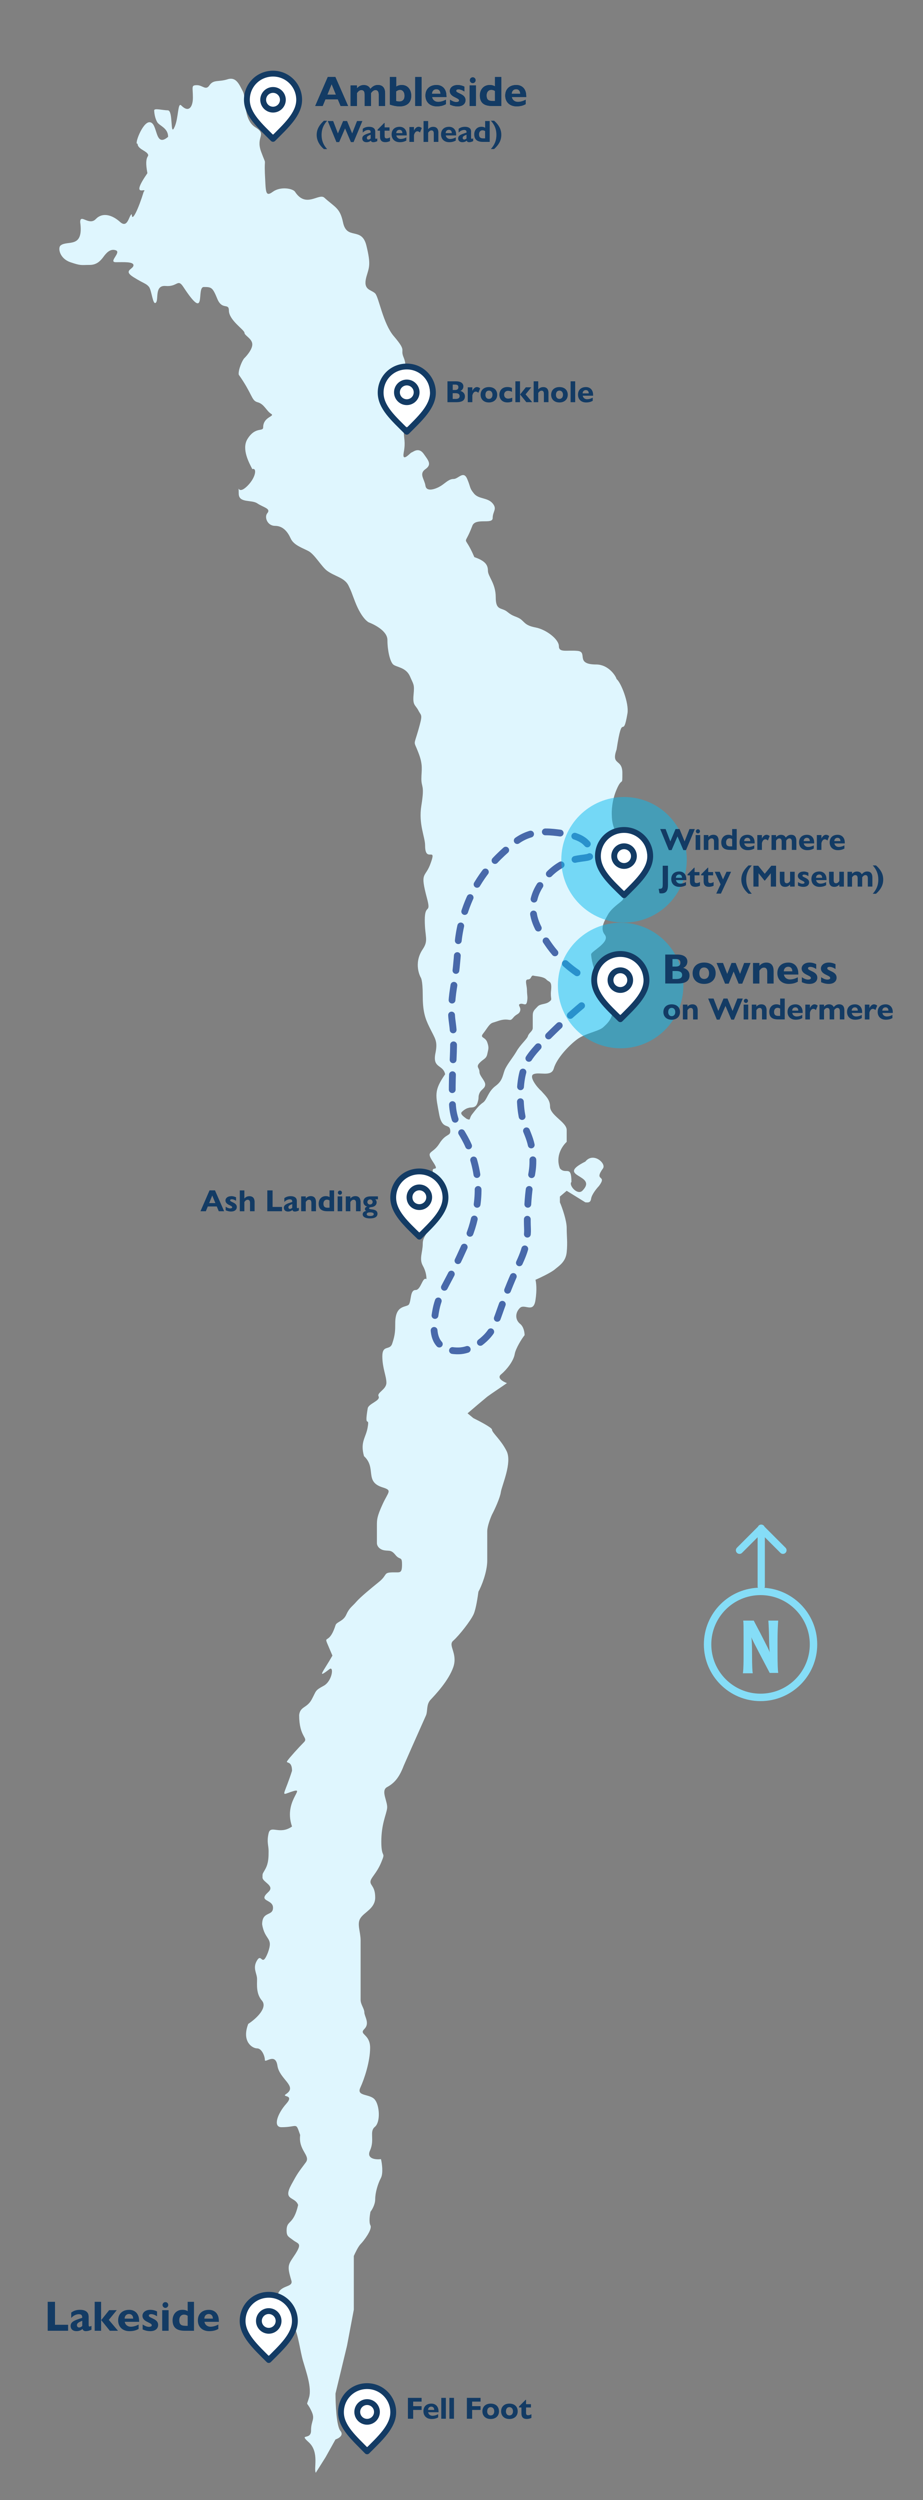 <?xml version="1.0" encoding="UTF-8"?>
<svg xmlns="http://www.w3.org/2000/svg" viewBox="0 0 271.87 735.83">
  <rect x="0" y="0" width="271.87" height="735.83" fill="#808080" stroke="none"/>
  <defs>
    <style>
      .cls-1 {
        fill: #85ddf7;
      }

      .cls-1, .cls-2, .cls-3, .cls-4, .cls-5 {
        stroke-width: 0px;
      }

      .cls-2 {
        fill: #0bbbef;
        isolation: isolate;
        opacity: .5;
      }

      .cls-6 {
        stroke: #4869aa;
        stroke-dasharray: 0 0 4.4 4.4;
        stroke-width: 2px;
      }

      .cls-6, .cls-7, .cls-8, .cls-9 {
        fill: none;
      }

      .cls-6, .cls-7, .cls-9 {
        stroke-linecap: round;
      }

      .cls-7 {
        stroke-width: 2.13px;
      }

      .cls-7, .cls-8 {
        stroke: #85ddf7;
      }

      .cls-7, .cls-9 {
        stroke-linejoin: round;
      }

      .cls-3 {
        fill: #fff;
      }

      .cls-4 {
        fill: #133b64;
      }

      .cls-8 {
        stroke-width: 2.19px;
      }

      .cls-9 {
        stroke: #133b64;
        stroke-width: 1.72px;
      }

      .cls-5 {
        fill: #dff6fe;
      }
    </style>
  </defs>
  <g id="Background_-_lake_compass_key_and_titles" data-name="Background - lake compass , key and titles">
    <g id="Compass">
      <path class="cls-7" d="m224.22,466.87v-17.1m0,.1l-6.4,6.4m6.4-6.4l6.4,6.4"></path>
      <circle class="cls-8" cx="224.02" cy="483.97" r="15.6"></circle>
      <path class="cls-1" d="m218.92,476.97h3.1c.6,1.2,1.5,2.8,2.6,5s2,3.8,2.1,4.4h0c-.1-1.1-.2-2.7-.2-4.4,0-1-.1-3.7-.2-5h2.9c-.1,1.1-.2,3.5-.2,5.7v3.4c0,4.5.1,5.4.2,6.3h-2.5l-3.1-5.9c-1.3-2.5-2.1-4-2.3-4.6h0c.1.7.2,2,.2,5.5,0,2.8.1,4.6.2,5.1h-2.9c.2-1.3.2-3.9.2-5.5v-4.5c0-3.6,0-4.8-.1-5.5Z"></path>
    </g>
    <path id="Lake" class="cls-5" d="m20.72,77.17c-3.2-1.1-3.7-4.2-2.9-4.9,2-1.7,6.9,1.1,5.8-6.9,0-2.6,2.6,1.2,4.6-.9,2-2.1,4.9-1.2,7.2.9,2.3,2,2.6-2.3,3.4-2.3,0,2.6,2-1.7,3.5-6.6,1.4-1.7-4.3,2.3,1.1-5.5-1.1-5.7.9-4.6,0-5.8-.7-.9-2.9-1.4-2.9-2.9-1.1.6,1.4-6.3,3.5-6.3,2.6,0,1.4,7.8,5.5,4.3,0-2.6-2.5-3.2-3.2-4.3-.7-1.2-.9-2.8-.9-3.5s2.6,0,4,0c1.7,0,.6,8.1,2,4.9,1.2-2.6.9-7.5,2-6.3,2.3,2.3,3.4.2,3.4-2.3,0-3.2-.6-3.7,1.2-3.7,1.7,0,2.6,1.7,3.7,0,1.2-1.7,2.6-.9,5.2-1.7,2.6-.9,3.5,1.4,4.6,3.5,1.1,2,0,8.3,3.7,10.6,3.6,2.2,0,2.6,1.7,7.2s.9,1.2,1.1,6.3c.3,5.2,0,7.2,2.3,5.5s6-1,6.6,0c3.2,4.9,7,.3,8.6,1.7,3.2,2.9,4.6,3,5.5,7.2,1.1,5.5,5.5,1.2,6.9,6.9,1.4,5.7.8,6.4,0,9.2-1.1,4,1.4,3.7,2.6,4.9,1.1,1.2,2.3,8.9,5.5,12.6,4,4.7,1.7,3.5,2.9,6.3,1.2,2.8,0,6.3,0,9.5s-2.3,3.5-2.9,6.9,2.9,2.3,2.9,4.9.6,3.4,0,6.6c-.6,3.2,2,0,2.3,0s2-1.7,3.5.3c1.4,2,2.6,3.2.6,4.6-2,1.4-.3,2.9,0,4.9s3.2.9,4.6,0c1.4-.9,2.3-2,3.7-2s2.9-2.6,4,0,.6,2.6,2,4.3,4,1.1,5.5,2.9c1.4,1.7,0,2.3,0,4.3s-5.1-.2-6,2.3c-2.6,6.9-2.6,1.7.6,9.2,3.2,1.1,4,2.3,4,4s2.3,3.7,2.3,7.8,1.7,2.9,3.4,4.3c1.7,1.4,2.3,1.2,3.7,2,1.4.9,1.4,2,4.6,2.6,3.2.6,6.9,3.5,6.9,5.5s2.3,1.1,5.5,1.4c3.2.3-.9,4,5.5,4,3.5,0,5.7,3.2,6,4.3,1.3,1,3.7,7.1,3.2,10.1-1.4,8.3-1.4-1.2-3.2,10.6-1.7,4.9,1.7,2.6,1.7,6.9s0,.9-1.7,4.9c-1.4,3.2-1.5,6.5-1.4,7.8,0,1.1.3,3.5,1.4,4.9,1.4,1.7,1.7,4.3,4,5.8,2.3,1.4,2.9,4.1,2,4.9-4.3,3.7-3.4,8.3-4.3,9.2-.9.9-3.2,2.3-4.3,4.3s-2.3,4-.9,5.8c1.8,2.2-4,4.9-4,5.8s.6,4.6,2.3,7.5,2.9,5.8,3.7,8.3c.9,2.6-1.2,4.6-2.6,5.8-1.4,1.1-5.2,1.7-7.5,3.4-2.3,1.7-6,5.5-6.9,8.6-.7,2.6-4.3.9-6,1.7-1.4.7,1.1,3.9,2.3,4.9,1.2,1.4,2.6,2.5,2.6,4.6,0,2.6,4.9,4.6,4.9,6.9v3.5c-1.2,1.1-3.4,4.1-2,7.8,1.7,2,3.4-1.2,3.4,4-.9.9,1.7,4,3.2,2.6,4.9-4.9-8.3-4,.9-8.6,2.3-2.9,6.2.5,5.2,2-2.9,4,1.4,1.7-1.2,5.2-.5.5-2.1,2.4-2.3,3.7-.2,1.4-1.1,1.1-1.7,1.1l-5.5-3.4-2,1.7v1.7c.7,1.6,2,5.4,2,7.5,0,2.6.3,4.3,0,7.2-.3,2.9-2.3,4-3.7,5.2-1.2.9-4.1,2.3-5.5,2.9.2.7.5,2.8,0,6-.6,4-3.2.9-4.6,2.3-1.4,1.4-1.4,3.4,0,4.6,1.2.9,1.4,2.7,1.4,3.4-.9,1.1-2.6,3.9-2.9,5.5-.3,2-2.3,4.6-4,6-1.4,1.1.6,2.2,1.7,2.6-1.4,1-4.6,3.1-5.8,4-1.1.9-4.3,3.6-5.8,4.9l1.7,1.4c1.8.9,5.5,2.8,5.5,3.4,0,.9,2.6,2.9,4.3,6.3s-1.4,10.1-1.7,12.1c-.2,1.6-1.8,5.1-2.6,6.6-.5,1.1-1.4,3.5-1.4,4.9v8.6c0,3.4-1.7,7.6-2.6,9.2-.2,1.5-.7,5-1.4,6.6-.9,2-4.3,6.3-6,7.8-1.7,1.4,1.4,3.7,0,7.8-1.4,4-5.2,8-6.6,9.5-1.4,1.4-.9,3.2-1.4,4.6-.6,1.4-3.5,7.8-6.6,14.9-1.4,3.7-2.9,5.2-4.9,6.3s.3,4.3,0,6.3-1.7,4.6-1.7,9.8,1.4,2.6,0,6-3.2,4.6-3.2,5.8c0,1.1,1.4,1.4,1.4,4.6s-3.2,4.3-4.3,6c-1.2,1.7,0,4,0,6.6v17.5c0,1.4,1.1,2.6,1.1,3.7,0,1.2,1.7,3.2,0,4.9s1.7,1.4,1.7,5.5-1.7,9.2-2.9,11.8c-1.2,2.6,2.9,1.7,4.3,3.5,1.4,1.7,1.7,6.6,0,8s0,3.7-1.4,6.9c-1.2,2.5,1.6,2.8,3.2,2.6.3,1.2.7,4.1,0,5.5-.9,1.7-1.7,4.3-1.7,6.3,0,1.6-1,3.2-1.4,3.7-.2,1-.5,3.1,0,4,.6,1.2-2,4.6-2.9,5.5-.7.7-1.6,2.6-2,3.5v15.8l-2,10.6-3.4,14.1c0,3.1.3,9.5,1.4,10.9,1.2,1.4-.5,2.3-1.4,2.6l-2.9,5.2-2.9,4.6c-.7-1.1,1.1-6-2-8.9-3.2-2.9.6-.5.6-3.5,0-3.2,1.4-3.2,0-6-1.4-2.9-1.4-.9-.6-3.7.9-2.9-.9-7.8-1.7-10.6-.9-2.9-1.4-8-2.9-10.9-1.4-2.9.9-3.7-.6-5.8-1.4-2-4.9,1.4-4-2.9.6-3.1,4.7-2.1,4-4.3-1.4-4.6-.9-4.6,1.2-7.8,2-3.2.9-2.9-.6-4-1.4-1.1-2-1.1-2-2.9,0-3.2,2-1.4,3.4-7.5-.9-2.6-4.6-1.2-2-6,1.9-3.5,2-3.5,4.3-6.6,1.4-2-2.3-3.5-1.7-8-1.4-4-.6-2.3-5.5-2.3-2.6,0-1.2-4,1.4-6.9s-1.7-1.8,0-2.9c3.4-2.3-2-4.3-2.6-8.3s-3.7-.6-3.7-1.7-.9-3.4-2.3-3.4-4.6-2-2.6-7.2c2.6-1.7,5.8-4.9,4-6.9-1.7-2-1.4-4.6-1.4-6.3s-1.4-3.2,0-5.5,1.4,2.3,3.2-2.3c1.7-4.6-.9-3.4-1.7-8.3,0-4,3.2-2.3,3.2-4.9s-4.6-1.7-1.4-4.6c2.1-1.9-1.7-2.9-1.7-4.3s0-.9.9-2.6c.9-1.7.9-3.5.9-5.2s-.6-2.6,0-5.2c.6-2.6,3.2.6,6.9-2-2.9-8.3,5.7-12.4-1.4-9.8-1.8.7-.6-.3,1.4-6.6,0-3.2-2-2-1.4-2.9s3.4-4,4.9-5.5c1.4-1.4-1.4-1.4-1.4-8,.3-2.6,2.3-2,3.7-4.6,1.4-2.6.9-2.6,3.5-4s3.1-6,1.7-4.9c-4,3.1-1.7.6.9-4-3.4-8.1-1.4-1.7.9-8.9.3-1.1,2.3-1.1,3.2-3.2.9-2,1.7-2.3,2.9-3.7,1.2-1.4,4.5-4.1,6.6-5.8,2.9-2.3,1.1-2.9,4.6-2.9,1.7,0,2.3.3,2.3-2.3s-.6-1.1-2-2.9c-1.4-1.7-2-.9-3.7-1.4-1.4-.5-1.7-1.5-1.7-2v-5.2c0-1.7,0-2.6,1.7-6.3s2.9-4,0-4.9c-5.5-1.7-1.7-5.7-5.5-9.2-1.2-4.3.6-5.4,1.1-8.6.6-3.4-1.1.9,0-5.5.3-1.4,3.8-2.2,3.2-3.5-.6-1.1,2.3-2,2.3-4s-1.2-4.3-1.2-7.8,2.2-1.6,2.9-3.7c.9-2.6.9-4,.9-6,0-5.5,3.1-4.6,4-5.5.8-1.2.3-4.3,2-4.3,1.6,0,2-4,3.2-3.2,0-1-.2-2.4-1.1-4-1.1-2,0-4,0-6.3s1.2-2.6,2.9-6.6,3.7-6.9.9-12.6c-2.7-5.4,2-.9-.9-5.2-2.1-3.2,0-2,2-5.2s3.4-2,3.2-4c-.3-2-2.3,0-3.2-4.3-1.1-6-1.7-7.2,1.7-12.1-.6-2.9-3.7-1.7-2.9-6,.8-3.8,0-4.3-1.7-7.8-1.4-2.8-2-4.9-2-9.5s-.6-5.2-.6-5.2c0,0-2.3-4,.6-8.3,1.8-2.7.6-3.5.6-8.6s2-1.4.6-6.6c-2-7.5-.6-5.8.9-9.5,2.4-6.2-1.4-.3-1.4-5.8,0-2.6-2-6.3-1.1-11.8,1-6.2,0-5.2,0-7.8s.6-4-.9-7.8c-1.4-3.7-1.4-1.7,0-6.6,1.4-4.9.9-4,0-5.8-.9-1.7-1.7-1.4-1.4-4.6.3-3.2,0-2.9-1.1-5.5-1.2-2.6-4-2.6-4.9-3.4s-1.7-4-1.7-7.2-5.5-5.2-5.5-5.2c0,0-2-.9-4-6-1.4-3.6-.9-2.6-2-4.9-1.2-2.3-4-2.6-6.3-4.3-1.6-1.2-3.7-4.9-5.5-5.8-1.7-.9-4.3-1.7-5.2-3.7-.9-2-2.3-3.7-4.6-3.7s-3.2-2.6-2.3-3.7c1.2-1.4-1.1-1.7-2.9-2.9-1.7-1.2-5.5,0-5.5-2.9,0-3.5-.6.9,2.6-2.3,2.5-2.5,2.8-5.4,1.4-4.9-.8-1.6-3.3-5.9-1.4-8.9,2.3-3.7,4.6-2,4.6-3.4,0-3.2,3.7-3.2,2.3-4-1.4-.9-2-2.9-4-3.4-1.8-.5-1.4-2.3-5.5-8.1-.2-1.4,1.1-4.4,1.7-4.9.8-.8,2.3-2.6,2.3-4,0-1.7-2.3-2.6-2.3-3.4,0-.9-4.6-3.7-4.6-6.6,0-2.3-2,0-3.4-3.4s-1.7-3.5-4-3.5,1.1,10.8-6,0c-1.7-2.6-1.7,0-5.2-.3-3.4-.3-2,4-2.9,4.9s-1.2-3.4-2-4.6c-.9-1.1-1.4-.9-4.6-2.9-3.2-2,0-2.3,0-3.5,0-1.1-2.9-.9-5.2-.9s1.7-2.9,0-3.5-2.9.9-3.7,2c-.9,1.2-2,2.3-4,2.3-2.5,0-2.5.3-5.7-.8Zm115.3,250.1c-.6.6.6,1.4,1.4,2,1.4.6.6,0,1.7-1.4,1.1-1.4,2-2.6,3.2-3.4,1.2-.9,1.4-3.2,3.7-4.9,2.3-1.7,2-3.5,2.9-5.2s2-2.9,3.2-4.9c1.1-2,3.2-3.7,3.4-4.6.3-.9,1.4-1.4,1.4-2.3v-3.7c0-1.4.6-1.7,1.4-2.6s2.3-.6,3.4-1.4c1.2-.9.3-.6.6-3.4.3-2.9-.6-2.3-1.4-3.2-.9-.9-2.9-.9-3.7-1.1-.9-.3-.6,1.1-1.7,1.1s-.3,1.7-.3,3.2c0,1.4.3,2,0,3.4s-1.1.3-2,.6c-.9.3.3.9,0,2s-1.1.9-2,2-.9.6-2.3.6-2.6.6-3.7.9c-1.1.3-1.7,1.7-2.9,3.2-1.1,1.4.6.9,1.2,2.6.6,1.7.3,2,0,3.5-.3,1.4-1.2,1.4-2.3,2.6s0,1.4,0,2.6,1.7,2.6,1.7,3.7c0,1.2-1.2,1.4-1.7,2.6s0,1.1-.6,2.9c-.6,1.7-2,1.1-2.6,1.4-.6.1-1.4.6-2,1.2Z"></path>
  </g>
  <g id="R_O_U_T_E_S" data-name="R O U T E S">
    <g id="Islands_Cruise_Winter_" data-name="Islands Cruise Winter#">
      <path class="cls-6" d="m169.98,286.31c-4.42-3.04-7.1-6.39-8.61-8.61-2.4-3.53-4.82-7.1-4.3-11.74.41-3.69,2.56-6.27,3.52-7.43.75-.91,3.1-3.67,7.04-5.09,3.61-1.29,6.11-.58,6.65-1.96.54-1.38-1.48-3.32-1.83-3.65-.43-.41-2.14-1.96-7.17-2.61-3-.39-5.95-.76-9.39.39-2.87.96-4.59,2.49-7.04,4.7-2.16,1.95-6.89,6.3-10.3,13.7-.65,1.42-2.53,5.7-3.39,11.48-.33,2.24-.16,2.32-.52,6.65-.63,7.51-1.27,8.58-1.57,13.17-.38,6,.66,4.87.52,12.78-.07,4.22-.41,7.13-.39,13.96,0,2.9.08,4.56.65,6.65.89,3.24,2.08,4.26,3.65,7.43.36.72,2.48,5.09,3.13,10.7.6,5.18-.3,9.23-.91,11.87-.88,3.79-2.03,6.32-4.3,11.22-4.28,9.23-6.27,10.84-7.17,16.43-.47,2.91-1.09,7.13,1.43,9.52,1.98,1.88,4.95,1.73,5.74,1.7.71-.04,3.81-.27,7.3-3.52,3.42-3.18,3.36-5.67,6.91-14.61,3.45-8.68,4.96-9.98,5.61-15.26.34-2.75-.06-2.45.13-7.7.37-9.98,1.8-10.43,1.57-15.78-.33-7.51-3.18-7.43-3.65-16.3-.36-6.76,1.11-10.22,1.57-11.22.86-1.89,1.98-3.48,5.87-7.43,2.68-2.73,6.42-6.32,11.22-10.3"></path>
    </g>
  </g>
  <g id="P_I_E_R_S" data-name="P I E R S">
    <g id="WMere_Jetty_Museum" data-name="WMere Jetty Museum">
      <circle id="ON_-Highlight_Wmere_Jetty" data-name="ON -Highlight Wmere Jetty" class="cls-2" cx="183.81" cy="253.05" r="18.48"></circle>
      <ellipse class="cls-3" cx="183.72" cy="252.97" rx="7" ry="9.2"></ellipse>
      <path class="cls-9" d="m183.82,254.87c1.6,0,2.9-1.3,2.9-2.9s-1.3-2.9-2.9-2.9-2.9,1.3-2.9,2.9,1.3,2.9,2.9,2.9Z"></path>
      <path class="cls-9" d="m183.82,263.47c3.8-3.8,7.7-7.3,7.7-11.5s-3.4-7.7-7.7-7.7-7.7,3.4-7.7,7.7,3.8,7.7,7.7,11.5Z"></path>
      <g>
        <path class="cls-4" d="m196.05,244l1.4,3.65,1.53-3.65h1.17l1.5,3.65,1.43-3.65h1.58l-2.59,6.2h-.79l-1.72-4.03-1.74,4.03h-.81l-2.55-6.2h1.59Z"></path>
        <path class="cls-4" d="m206.25,245.77v4.37h-1.35v-4.37h1.35Zm-.07-1.1c0,.33-.27.61-.6.61s-.61-.28-.61-.61.26-.61.61-.61.6.28.6.61Z"></path>
        <path class="cls-4" d="m211.66,247.47v2.67h-1.35v-2.47c0-.66-.27-.92-.7-.92-.35,0-.66.2-.96.67v2.72h-1.35v-4.37h1.35v.6c.43-.49.92-.68,1.48-.68,1.1,0,1.54.74,1.54,1.78Z"></path>
        <path class="cls-4" d="m217,244v6.14h-1.98c-1.94,0-2.57-.9-2.57-2.24,0-1.18.76-2.21,2.1-2.21.44,0,.78.09,1.11.29v-1.98h1.34Zm-1.84,5.1h.5v-2.13c-.26-.18-.51-.24-.8-.24-.58,0-.99.46-.99,1.17,0,.85.34,1.21,1.29,1.21Z"></path>
        <path class="cls-4" d="m222.28,247.98v.25h-3.06c.1.62.62,1.04,1.28,1.04.57,0,1.13-.17,1.67-.46v.93c-.54.31-1.17.48-1.94.48-1.46,0-2.4-.91-2.4-2.29s.89-2.24,2.36-2.24c1.14,0,2.09.77,2.09,2.3Zm-1.28-.43c0-.6-.33-.97-.87-.97s-.93.39-.94.97h1.81Z"></path>
        <path class="cls-4" d="m226.72,246.06l-.54,1.32c-.24-.23-.49-.36-.74-.36-.47,0-.82.36-1.02,1.11v2.01h-1.35v-4.37h1.35v1.04c.32-.68.81-1.12,1.35-1.12.32,0,.58.11.95.37Z"></path>
        <path class="cls-4" d="m231.43,246.53c.53-.6,1.01-.84,1.61-.84,1.02,0,1.53.64,1.53,1.76v2.69h-1.34v-2.45c0-.59-.23-.94-.7-.94-.33,0-.67.22-.95.65v2.74h-1.34v-2.43c0-.65-.22-.95-.7-.95-.3,0-.58.13-.95.65v2.74h-1.34v-4.37h1.34v.61c.45-.47.86-.69,1.47-.69.66,0,1.16.3,1.39.84Z"></path>
        <path class="cls-4" d="m239.81,247.98v.25h-3.06c.1.62.62,1.04,1.28,1.04.57,0,1.13-.17,1.67-.46v.93c-.54.31-1.17.48-1.94.48-1.46,0-2.4-.91-2.4-2.29s.89-2.24,2.36-2.24c1.14,0,2.09.77,2.09,2.3Zm-1.28-.43c0-.6-.33-.97-.87-.97s-.93.39-.94.97h1.81Z"></path>
        <path class="cls-4" d="m244.25,246.06l-.54,1.32c-.24-.23-.49-.36-.74-.36-.47,0-.82.36-1.02,1.11v2.01h-1.35v-4.37h1.35v1.04c.32-.68.81-1.12,1.35-1.12.31,0,.58.11.95.37Z"></path>
        <path class="cls-4" d="m248.83,247.98v.25h-3.06c.1.62.62,1.04,1.28,1.04.57,0,1.13-.17,1.67-.46v.93c-.54.31-1.17.48-1.94.48-1.46,0-2.4-.91-2.4-2.29s.89-2.24,2.36-2.24c1.14,0,2.09.77,2.09,2.3Zm-1.28-.43c0-.6-.33-.97-.87-.97s-.93.39-.94.97h1.81Z"></path>
        <path class="cls-4" d="m196.75,254.8v5.64c0,1.42-.31,2.5-1.95,2.5-.22,0-.34-.02-.55-.05l-.24-1.29c1.06,0,1.19-.17,1.19-1.31v-5.49h1.55Z"></path>
        <path class="cls-4" d="m202.17,258.78v.25h-3.06c.1.62.62,1.04,1.28,1.04.57,0,1.13-.17,1.67-.46v.93c-.54.31-1.17.48-1.94.48-1.46,0-2.4-.91-2.4-2.29s.89-2.24,2.36-2.24c1.14,0,2.09.77,2.09,2.3Zm-1.28-.43c0-.6-.33-.97-.87-.97s-.93.39-.94.97h1.81Z"></path>
        <path class="cls-4" d="m204.45,255.37h.14v1.29h1.44v.97h-1.44v1.55c0,.45.11.73.61.73.35,0,.67-.13.97-.31v1.09c-.38.2-.95.32-1.37.32-1.1,0-1.57-.58-1.57-1.62v-1.76h-.71v-.31l1.93-1.94Z"></path>
        <path class="cls-4" d="m208.48,255.37h.13v1.29h1.44v.97h-1.44v1.55c0,.45.11.73.61.73.35,0,.67-.13.97-.31v1.09c-.38.2-.95.32-1.37.32-1.1,0-1.57-.58-1.57-1.62v-1.76h-.71v-.31l1.93-1.94Z"></path>
        <path class="cls-4" d="m211.99,256.57l.97,2.25,1.04-2.25h1.34l-2.99,6.43h-1.38l1.28-2.73-1.73-3.7h1.47Z"></path>
        <path class="cls-4" d="m221.44,254.71c-1.14,1.28-1.64,2.56-1.64,4.18s.53,2.96,1.64,4.16h-.96c-1.26-1.07-2.12-2.51-2.12-4.16s.75-2.93,2.12-4.18h.96Z"></path>
        <path class="cls-4" d="m223.33,254.8l1.93,2.37,1.93-2.37h1.4v6.14h-1.55v-3.93l-1.73,2.15h-.14l-1.74-2.15v3.93h-1.51v-6.14h1.41Z"></path>
        <path class="cls-4" d="m231.06,256.57v2.46c0,.63.23.93.7.93.36,0,.68-.23.96-.67v-2.72h1.35v4.37h-1.35v-.6c-.43.48-.91.68-1.48.68-.93,0-1.54-.5-1.54-1.84v-2.61h1.35Z"></path>
        <path class="cls-4" d="m236.66,256.49c.5,0,1.03.13,1.45.35v1.02c-.53-.33-.9-.45-1.26-.45-.34,0-.49.14-.49.3,0,.18.06.28.79.61.77.34,1.18.74,1.18,1.38,0,.74-.56,1.32-1.67,1.32-.48,0-.93-.07-1.61-.36v-1.05c.5.32.94.5,1.32.5s.6-.14.6-.31c0-.23-.14-.35-.85-.69-.81-.38-1.12-.8-1.12-1.34,0-.67.61-1.26,1.66-1.26Z"></path>
        <path class="cls-4" d="m243.45,258.78v.25h-3.06c.1.62.62,1.04,1.28,1.04.57,0,1.13-.17,1.67-.46v.93c-.54.31-1.17.48-1.94.48-1.46,0-2.4-.91-2.4-2.29s.89-2.24,2.36-2.24c1.14,0,2.09.77,2.09,2.3Zm-1.28-.43c0-.6-.33-.97-.87-.97s-.93.39-.94.97h1.81Z"></path>
        <path class="cls-4" d="m245.56,256.57v2.46c0,.63.23.93.7.93.36,0,.68-.23.96-.67v-2.72h1.35v4.37h-1.35v-.6c-.43.48-.91.68-1.48.68-.93,0-1.54-.5-1.54-1.84v-2.61h1.35Z"></path>
        <path class="cls-4" d="m253.82,257.33c.53-.6,1.01-.84,1.61-.84,1.02,0,1.53.64,1.53,1.76v2.69h-1.34v-2.45c0-.59-.23-.94-.7-.94-.33,0-.67.22-.96.65v2.74h-1.34v-2.43c0-.65-.22-.95-.7-.95-.3,0-.59.13-.95.65v2.74h-1.34v-4.37h1.34v.61c.45-.47.86-.69,1.47-.69.66,0,1.16.3,1.39.84Z"></path>
        <path class="cls-4" d="m257.07,263.05c1.15-1.3,1.64-2.57,1.64-4.18s-.52-2.94-1.64-4.16h.96c1.36,1.21,2.12,2.48,2.12,4.15s-.74,2.94-2.12,4.19h-.96Z"></path>
      </g>
    </g>
    <g id="Lakeside_PIer" data-name="Lakeside PIer">
      <ellipse class="cls-3" cx="79.16" cy="684.09" rx="7" ry="9.2"></ellipse>
      <path class="cls-9" d="m79.16,685.99c1.6,0,2.9-1.3,2.9-2.9s-1.3-2.9-2.9-2.9-2.9,1.3-2.9,2.9,1.3,2.9,2.9,2.9Z"></path>
      <path class="cls-9" d="m79.16,694.59c3.8-3.8,7.7-7.3,7.7-11.5s-3.4-7.7-7.7-7.7-7.7,3.4-7.7,7.7c0,4.2,3.9,7.7,7.7,11.5Z"></path>
      <g id="Lakeside">
        <path class="cls-4" d="m16.2,677.46v6.76h3.86v1.76h-6.01v-8.52h2.15Z"></path>
        <path class="cls-4" d="m26.11,681.72v2.5c0,.29.05.51.27.51.15,0,.31-.06.56-.21v1.15c-.65.3-1.12.42-1.65.42s-.85-.2-.98-.64c-.54.46-1.12.64-1.79.64-1.1,0-1.72-.62-1.72-1.52,0-1.25,1.11-1.65,3.42-2.4v-.14c0-.71-.38-.92-.99-.92-.8,0-1.6.39-2.25,1.09v-1.56c.73-.58,1.62-.83,2.6-.83,1.64,0,2.51.74,2.51,1.91Zm-2.79,3.3c.27,0,.59-.16.91-.44v-1.54c-.96.4-1.57.66-1.57,1.29,0,.41.28.69.66.69Z"></path>
        <path class="cls-4" d="m29.78,677.46v8.52h-1.89v-8.52h1.89Zm4.61,2.46l-2.34,2.86,2.7,3.2h-2.4l-2.54-3.14,2.34-2.92h2.24Z"></path>
        <path class="cls-4" d="m40.99,683v.35h-4.25c.14.86.86,1.44,1.77,1.44.79,0,1.57-.24,2.32-.64v1.29c-.75.44-1.62.66-2.69.66-2.02,0-3.34-1.26-3.34-3.17s1.24-3.11,3.27-3.11c1.59,0,2.9,1.06,2.9,3.19Zm-1.77-.6c-.01-.84-.46-1.35-1.21-1.35s-1.29.54-1.3,1.35h2.51Z"></path>
        <path class="cls-4" d="m44.25,679.81c.7,0,1.42.17,2.01.49v1.41c-.74-.46-1.25-.62-1.75-.62s-.67.2-.67.41c0,.25.09.39,1.1.85,1.07.47,1.64,1.02,1.64,1.91,0,1.02-.77,1.84-2.32,1.84-.66,0-1.29-.1-2.24-.5v-1.46c.69.45,1.3.69,1.84.69s.84-.2.84-.44c0-.33-.2-.49-1.19-.96-1.12-.52-1.55-1.11-1.55-1.86,0-.92.85-1.75,2.3-1.75Z"></path>
        <path class="cls-4" d="m49.66,679.92v6.06h-1.88v-6.06h1.88Zm-.1-1.52c0,.46-.38.85-.84.85s-.85-.39-.85-.85.36-.85.85-.85.84.39.84.85Z"></path>
        <path class="cls-4" d="m57.14,677.46v8.52h-2.75c-2.69,0-3.56-1.25-3.56-3.11,0-1.64,1.05-3.06,2.91-3.06.61,0,1.09.12,1.54.4v-2.75h1.86Zm-2.56,7.07h.7v-2.96c-.36-.25-.71-.34-1.11-.34-.8,0-1.37.64-1.37,1.62,0,1.19.48,1.67,1.79,1.67Z"></path>
        <path class="cls-4" d="m64.47,683v.35h-4.25c.14.86.86,1.44,1.77,1.44.79,0,1.57-.24,2.32-.64v1.29c-.75.44-1.62.66-2.69.66-2.02,0-3.34-1.26-3.34-3.17s1.24-3.11,3.27-3.11c1.59,0,2.9,1.06,2.9,3.19Zm-1.77-.6c-.01-.84-.46-1.35-1.21-1.35s-1.29.54-1.3,1.35h2.51Z"></path>
      </g>
    </g>
    <g id="Fell_Foot_Pier" data-name="Fell Foot Pier">
      <ellipse class="cls-3" cx="108.13" cy="710.97" rx="7" ry="9.2"></ellipse>
      <path class="cls-9" d="m108.13,712.77c1.6,0,2.9-1.3,2.9-2.9s-1.3-2.9-2.9-2.9-2.9,1.3-2.9,2.9,1.3,2.9,2.9,2.9Z"></path>
      <path class="cls-9" d="m108.13,721.47c3.8-3.8,7.7-7.3,7.7-11.5s-3.4-7.7-7.7-7.7-7.7,3.4-7.7,7.7,3.9,7.6,7.7,11.5Z"></path>
      <g>
        <path class="cls-4" d="m124.18,705.73v1.1h-2.48v1.34h2.48v1.11h-2.48v2.59h-1.55v-6.14h4.03Z"></path>
        <path class="cls-4" d="m129.17,709.71v.25h-3.06c.1.62.62,1.04,1.28,1.04.57,0,1.13-.17,1.67-.46v.93c-.54.32-1.17.48-1.94.48-1.46,0-2.4-.91-2.4-2.29s.89-2.24,2.36-2.24c1.14,0,2.09.76,2.09,2.29Zm-1.28-.43c0-.6-.33-.97-.87-.97s-.93.39-.94.97h1.81Z"></path>
        <path class="cls-4" d="m131.33,705.73v6.14h-1.35v-6.14h1.35Z"></path>
        <path class="cls-4" d="m133.72,705.73v6.14h-1.35v-6.14h1.35Z"></path>
        <path class="cls-4" d="m141.55,705.73v1.1h-2.48v1.34h2.48v1.11h-2.48v2.59h-1.55v-6.14h4.03Z"></path>
        <path class="cls-4" d="m146.98,709.68c0,1.4-1,2.27-2.45,2.27-1.59,0-2.44-1.02-2.44-2.26,0-1.31.88-2.27,2.45-2.27s2.44.95,2.44,2.26Zm-3.48,0c0,.76.41,1.22,1.04,1.22s1.04-.48,1.04-1.22-.43-1.22-1.05-1.22-1.02.45-1.02,1.22Z"></path>
        <path class="cls-4" d="m152.49,709.68c0,1.4-1,2.27-2.45,2.27-1.59,0-2.44-1.02-2.44-2.26,0-1.31.88-2.27,2.45-2.27s2.44.95,2.44,2.26Zm-3.47,0c0,.76.41,1.22,1.04,1.22s1.04-.48,1.04-1.22-.43-1.22-1.05-1.22-1.02.45-1.02,1.22Z"></path>
        <path class="cls-4" d="m154.81,706.3h.14v1.29h1.44v.97h-1.44v1.55c0,.45.11.73.61.73.35,0,.67-.13.97-.31v1.09c-.38.2-.95.32-1.37.32-1.1,0-1.57-.58-1.57-1.62v-1.76h-.71v-.31l1.93-1.94Z"></path>
      </g>
    </g>
    <g id="Brockhole_Pier" data-name="Brockhole Pier">
      <ellipse class="cls-3" cx="119.72" cy="116.47" rx="7" ry="9.2"></ellipse>
      <path class="cls-9" d="m119.82,118.37c1.6,0,2.9-1.3,2.9-2.9s-1.3-2.9-2.9-2.9-2.9,1.3-2.9,2.9c0,1.6,1.3,2.9,2.9,2.9Z"></path>
      <path class="cls-9" d="m119.82,127.07c3.8-3.8,7.7-7.3,7.7-11.5s-3.4-7.7-7.7-7.7-7.7,3.4-7.7,7.7,3.8,7.6,7.7,11.5Z"></path>
      <g>
        <path class="cls-4" d="m134.4,112.23c1.31,0,2.09.58,2.09,1.49,0,.61-.35,1.12-.88,1.33.92.29,1.33.87,1.33,1.6,0,1.36-1.11,1.72-2.48,1.72h-2.66v-6.14h2.61Zm-1.06,2.55h.66c.66,0,1.02-.23,1.02-.81,0-.54-.3-.78-.95-.78h-.72v1.59Zm.81,2.64c.8,0,1.23-.26,1.23-.84s-.41-.86-1.23-.86h-.81v1.69h.81Z"></path>
        <path class="cls-4" d="m141.43,114.29l-.54,1.32c-.24-.23-.49-.36-.74-.36-.47,0-.82.36-1.02,1.11v2.01h-1.35v-4.37h1.35v1.04c.32-.68.81-1.12,1.35-1.12.32,0,.58.11.95.37Z"></path>
        <path class="cls-4" d="m146.45,116.18c0,1.4-1,2.27-2.45,2.27-1.59,0-2.44-1.02-2.44-2.26,0-1.31.88-2.27,2.45-2.27s2.44.95,2.44,2.26Zm-3.47,0c0,.77.4,1.22,1.04,1.22s1.04-.48,1.04-1.22-.43-1.22-1.05-1.22-1.02.45-1.02,1.22Z"></path>
        <path class="cls-4" d="m150.8,114.18v1.14c-.45-.23-.87-.3-1.18-.3-.65,0-1.13.46-1.13,1.14s.45,1.16,1.17,1.16c.32,0,.69-.07,1.22-.27v1.12c-.52.2-.93.27-1.41.27-1.9,0-2.39-1.43-2.39-2.26,0-.93.56-2.27,2.36-2.27.47,0,.85.06,1.36.26Z"></path>
        <path class="cls-4" d="m153.17,112.23v6.14h-1.36v-6.14h1.36Zm3.32,1.77l-1.68,2.06,1.95,2.3h-1.73l-1.83-2.26,1.68-2.11h1.61Z"></path>
        <path class="cls-4" d="m161.55,115.67v2.69h-1.35v-2.5c0-.58-.23-.88-.68-.88-.35,0-.65.19-.98.67v2.72h-1.35v-6.14h1.35v2.39c.42-.48.89-.69,1.48-.69,1.12,0,1.54.73,1.54,1.76Z"></path>
        <path class="cls-4" d="m167.23,116.18c0,1.4-1,2.27-2.45,2.27-1.59,0-2.44-1.02-2.44-2.26,0-1.31.88-2.27,2.45-2.27s2.44.95,2.44,2.26Zm-3.48,0c0,.77.41,1.22,1.04,1.22s1.04-.48,1.04-1.22-.43-1.22-1.05-1.22-1.02.45-1.02,1.22Z"></path>
        <path class="cls-4" d="m169.42,112.23v6.14h-1.35v-6.14h1.35Z"></path>
        <path class="cls-4" d="m174.7,116.21v.25h-3.06c.1.62.62,1.04,1.28,1.04.57,0,1.13-.17,1.67-.46v.93c-.54.31-1.17.48-1.94.48-1.46,0-2.4-.91-2.4-2.29s.89-2.24,2.36-2.24c1.14,0,2.09.77,2.09,2.3Zm-1.28-.43c0-.6-.33-.97-.87-.97s-.93.39-.94.97h1.81Z"></path>
      </g>
    </g>
    <g id="Bowness_Pier" data-name="Bowness Pier">
      <circle id="ON_-Highlight_Bowness_Pier" data-name="ON -Highlight Bowness Pier" class="cls-2" cx="182.81" cy="290.05" r="18.48"></circle>
      <ellipse class="cls-3" cx="182.62" cy="289.47" rx="7" ry="9.2"></ellipse>
      <path class="cls-9" d="m182.72,291.37c1.6,0,2.9-1.3,2.9-2.9s-1.3-2.9-2.9-2.9-2.9,1.3-2.9,2.9,1.3,2.9,2.9,2.9Z"></path>
      <path class="cls-9" d="m182.72,299.97c3.8-3.8,7.7-7.3,7.7-11.5s-3.4-7.7-7.7-7.7-7.7,3.4-7.7,7.7,3.8,7.7,7.7,11.5Z"></path>
      <g id="Bowness_on_Windermere" data-name="Bowness on Windermere">
        <g>
          <path class="cls-4" d="m200.29,297.85c0,1.4-1,2.27-2.45,2.27-1.59,0-2.44-1.02-2.44-2.26,0-1.31.88-2.27,2.45-2.27s2.44.95,2.44,2.26Zm-3.47,0c0,.77.41,1.22,1.04,1.22s1.04-.48,1.04-1.22-.43-1.22-1.05-1.22-1.02.45-1.02,1.22Z"></path>
          <path class="cls-4" d="m205.5,297.37v2.67h-1.35v-2.47c0-.66-.27-.92-.7-.92-.35,0-.66.2-.96.67v2.72h-1.35v-4.37h1.35v.6c.43-.49.92-.68,1.48-.68,1.1,0,1.54.74,1.54,1.78Z"></path>
          <path class="cls-4" d="m210.18,293.89l1.4,3.65,1.53-3.65h1.17l1.5,3.65,1.43-3.65h1.58l-2.59,6.2h-.79l-1.72-4.03-1.74,4.03h-.81l-2.55-6.2h1.59Z"></path>
          <path class="cls-4" d="m220.39,295.67v4.37h-1.35v-4.37h1.35Zm-.07-1.1c0,.33-.27.61-.6.61s-.61-.28-.61-.61.26-.61.61-.61.6.28.6.61Z"></path>
          <path class="cls-4" d="m225.8,297.37v2.67h-1.35v-2.47c0-.66-.27-.92-.7-.92-.35,0-.66.2-.96.67v2.72h-1.35v-4.37h1.35v.6c.43-.49.92-.68,1.48-.68,1.1,0,1.54.74,1.54,1.78Z"></path>
          <path class="cls-4" d="m231.14,293.89v6.14h-1.98c-1.94,0-2.57-.9-2.57-2.24,0-1.18.76-2.21,2.1-2.21.44,0,.78.09,1.11.29v-1.98h1.34Zm-1.85,5.1h.5v-2.13c-.26-.18-.51-.24-.8-.24-.58,0-.99.46-.99,1.17,0,.85.34,1.21,1.29,1.21Z"></path>
          <path class="cls-4" d="m236.42,297.88v.25h-3.06c.1.62.62,1.04,1.28,1.04.57,0,1.13-.17,1.67-.46v.93c-.54.31-1.17.48-1.94.48-1.46,0-2.4-.91-2.4-2.29s.89-2.24,2.36-2.24c1.14,0,2.09.77,2.09,2.3Zm-1.28-.43c0-.6-.33-.97-.87-.97s-.93.39-.94.97h1.81Z"></path>
          <path class="cls-4" d="m240.86,295.96l-.54,1.32c-.24-.23-.49-.36-.74-.36-.47,0-.82.36-1.02,1.11v2.01h-1.35v-4.37h1.35v1.04c.32-.68.81-1.12,1.35-1.12.31,0,.58.11.95.37Z"></path>
          <path class="cls-4" d="m245.57,296.42c.53-.6,1.01-.84,1.61-.84,1.02,0,1.53.64,1.53,1.76v2.69h-1.34v-2.45c0-.59-.23-.94-.7-.94-.33,0-.67.22-.96.65v2.74h-1.34v-2.43c0-.65-.22-.95-.7-.95-.3,0-.59.13-.95.65v2.74h-1.34v-4.37h1.34v.61c.45-.47.86-.69,1.47-.69.66,0,1.16.3,1.39.84Z"></path>
          <path class="cls-4" d="m253.95,297.88v.25h-3.06c.1.62.62,1.04,1.28,1.04.57,0,1.13-.17,1.67-.46v.93c-.54.31-1.17.48-1.94.48-1.46,0-2.4-.91-2.4-2.29s.89-2.24,2.36-2.24c1.14,0,2.09.77,2.09,2.3Zm-1.28-.43c0-.6-.33-.97-.87-.97s-.93.39-.94.97h1.81Z"></path>
          <path class="cls-4" d="m258.39,295.96l-.54,1.32c-.24-.23-.49-.36-.74-.36-.47,0-.82.36-1.02,1.11v2.01h-1.35v-4.37h1.35v1.04c.32-.68.81-1.12,1.35-1.12.31,0,.58.11.95.37Z"></path>
          <path class="cls-4" d="m262.97,297.88v.25h-3.06c.1.62.62,1.04,1.28,1.04.57,0,1.13-.17,1.67-.46v.93c-.54.31-1.17.48-1.94.48-1.46,0-2.4-.91-2.4-2.29s.89-2.24,2.36-2.24c1.14,0,2.09.77,2.09,2.3Zm-1.28-.43c0-.6-.33-.97-.87-.97s-.93.39-.94.97h1.81Z"></path>
        </g>
        <g id="Bowness">
          <path class="cls-4" d="m199.57,280.94c1.81,0,2.9.8,2.9,2.06,0,.85-.49,1.55-1.22,1.85,1.28.4,1.85,1.21,1.85,2.22,0,1.89-1.54,2.39-3.45,2.39h-3.7v-8.52h3.62Zm-1.48,3.54h.91c.91,0,1.41-.31,1.41-1.12,0-.75-.41-1.09-1.33-1.09h-1v2.21Zm1.12,3.66c1.11,0,1.71-.36,1.71-1.16s-.57-1.19-1.71-1.19h-1.12v2.35h1.12Z"></path>
          <path class="cls-4" d="m210.8,286.43c0,1.94-1.39,3.15-3.4,3.15-2.21,0-3.39-1.41-3.39-3.14,0-1.81,1.22-3.15,3.4-3.15s3.39,1.31,3.39,3.14Zm-4.82,0c0,1.06.56,1.7,1.44,1.7s1.44-.66,1.44-1.7-.6-1.69-1.46-1.69-1.41.62-1.41,1.69Z"></path>
          <path class="cls-4" d="m212.96,283.41l1.24,3.22,1.27-3.22h1.22l1.29,3.22,1.21-3.22h1.89l-2.45,6.1h-1.07l-1.47-3.57-1.45,3.57h-1.07l-2.51-6.1h1.91Z"></path>
          <path class="cls-4" d="m227.87,285.77v3.7h-1.88v-3.42c0-.91-.37-1.27-.97-1.27-.49,0-.91.27-1.34.92v3.77h-1.88v-6.06h1.88v.84c.6-.67,1.27-.95,2.05-.95,1.52,0,2.14,1.02,2.14,2.47Z"></path>
          <path class="cls-4" d="m235.15,286.48v.35h-4.25c.14.86.86,1.44,1.78,1.44.79,0,1.57-.24,2.32-.64v1.29c-.75.44-1.62.66-2.69.66-2.02,0-3.34-1.26-3.34-3.17s1.24-3.11,3.27-3.11c1.59,0,2.9,1.06,2.9,3.19Zm-1.77-.6c-.01-.84-.46-1.35-1.21-1.35s-1.29.54-1.3,1.35h2.51Z"></path>
          <path class="cls-4" d="m238.41,283.29c.7,0,1.42.17,2.01.49v1.41c-.74-.46-1.25-.62-1.75-.62s-.67.2-.67.41c0,.25.09.39,1.1.85,1.08.48,1.64,1.02,1.64,1.91,0,1.02-.77,1.84-2.32,1.84-.66,0-1.29-.1-2.24-.5v-1.46c.69.45,1.3.69,1.84.69s.84-.2.84-.44c0-.32-.2-.49-1.19-.96-1.12-.52-1.55-1.11-1.55-1.86,0-.92.85-1.75,2.3-1.75Z"></path>
          <path class="cls-4" d="m244.09,283.29c.7,0,1.42.17,2.01.49v1.41c-.74-.46-1.25-.62-1.75-.62s-.67.2-.67.41c0,.25.09.39,1.1.85,1.08.48,1.64,1.02,1.64,1.91,0,1.02-.77,1.84-2.32,1.84-.66,0-1.29-.1-2.24-.5v-1.46c.69.45,1.3.69,1.84.69s.84-.2.84-.44c0-.32-.2-.49-1.19-.96-1.12-.52-1.55-1.11-1.55-1.86,0-.92.85-1.75,2.3-1.75Z"></path>
        </g>
      </g>
    </g>
    <g id="Ash_Landing_Pier" data-name="Ash Landing Pier">
      <ellipse class="cls-3" cx="123.42" cy="353.47" rx="7" ry="9.2"></ellipse>
      <path class="cls-9" d="m123.52,355.27c1.6,0,2.9-1.3,2.9-2.9s-1.3-2.9-2.9-2.9-2.9,1.3-2.9,2.9c0,1.7,1.3,2.9,2.9,2.9Z"></path>
      <path class="cls-9" d="m123.52,363.97c3.8-3.8,7.7-7.3,7.7-11.5s-3.4-7.7-7.7-7.7-7.7,3.4-7.7,7.7,3.8,7.7,7.7,11.5Z"></path>
      <g>
        <path class="cls-4" d="m63.32,350.34l2.7,6.15h-1.58l-.59-1.41h-2.64l-.58,1.41h-1.58l2.67-6.15h1.61Zm-1.71,3.75h1.83l-.92-2.23-.91,2.23Z"></path>
        <path class="cls-4" d="m68.08,352.04c.5,0,1.03.13,1.45.35v1.02c-.53-.33-.9-.45-1.26-.45-.34,0-.49.14-.49.3,0,.18.06.28.79.61.77.34,1.18.74,1.18,1.38,0,.74-.56,1.32-1.67,1.32-.48,0-.93-.07-1.61-.36v-1.05c.5.32.94.5,1.32.5s.6-.14.6-.31c0-.23-.14-.35-.86-.69-.81-.38-1.12-.8-1.12-1.34,0-.67.61-1.26,1.66-1.26Z"></path>
        <path class="cls-4" d="m74.99,353.8v2.69h-1.35v-2.5c0-.58-.23-.88-.68-.88-.35,0-.65.19-.98.67v2.72h-1.35v-6.14h1.35v2.39c.42-.48.89-.69,1.48-.69,1.12,0,1.54.73,1.54,1.76Z"></path>
        <path class="cls-4" d="m80.29,350.35v4.87h2.78v1.27h-4.33v-6.14h1.55Z"></path>
        <path class="cls-4" d="m87.43,353.42v1.8c0,.21.04.37.2.37.11,0,.22-.04.4-.15v.83c-.47.22-.81.31-1.19.31s-.61-.14-.7-.46c-.39.33-.81.46-1.29.46-.79,0-1.24-.45-1.24-1.1,0-.9.8-1.19,2.47-1.73v-.1c0-.51-.27-.67-.71-.67-.58,0-1.15.28-1.62.78v-1.12c.52-.41,1.17-.59,1.87-.59,1.18,0,1.81.53,1.81,1.38Zm-2.01,2.38c.2,0,.42-.12.66-.31v-1.11c-.69.29-1.13.48-1.13.93,0,.3.2.5.48.5Z"></path>
        <path class="cls-4" d="m93.07,353.82v2.67h-1.35v-2.47c0-.66-.27-.92-.7-.92-.35,0-.66.2-.96.67v2.72h-1.35v-4.37h1.35v.6c.43-.49.92-.68,1.48-.68,1.1,0,1.54.74,1.54,1.78Z"></path>
        <path class="cls-4" d="m98.41,350.35v6.14h-1.98c-1.94,0-2.57-.9-2.57-2.24,0-1.18.76-2.21,2.1-2.21.44,0,.78.09,1.11.29v-1.98h1.34Zm-1.85,5.1h.5v-2.13c-.26-.18-.51-.24-.8-.24-.58,0-.99.46-.99,1.17,0,.85.34,1.21,1.29,1.21Z"></path>
        <path class="cls-4" d="m100.8,352.12v4.37h-1.35v-4.37h1.35Zm-.07-1.1c0,.33-.27.61-.6.61s-.61-.28-.61-.61.26-.61.61-.61.6.28.6.61Z"></path>
        <path class="cls-4" d="m106.21,353.82v2.67h-1.35v-2.47c0-.66-.27-.92-.7-.92-.35,0-.66.2-.96.67v2.72h-1.35v-4.37h1.35v.6c.43-.49.92-.68,1.48-.68,1.1,0,1.54.74,1.54,1.78Z"></path>
        <path class="cls-4" d="m111.32,352.98h-.79c.29.24.41.55.41.89,0,.77-.62,1.34-1.62,1.41-.35.04-.61.13-.61.32,0,.23.28.28.96.36,1.06.12,1.52.57,1.52,1.26,0,.89-.77,1.38-2.18,1.38s-2.18-.47-2.18-1.19c0-.45.28-.88,1.05-1.01-.23-.1-.4-.31-.4-.55,0-.32.23-.62.68-.72-.72-.22-1.13-.74-1.13-1.39,0-1.04.77-1.63,2.1-1.63h2.19v.85Zm-2.26,4.9c.64,0,1.03-.19,1.03-.54s-.4-.52-1.07-.52c-.62,0-1,.14-1,.53,0,.35.35.53,1.04.53Zm-.09-3.38c.48,0,.79-.32.79-.74s-.34-.75-.77-.75c-.5,0-.78.42-.78.77,0,.42.33.72.76.72Z"></path>
      </g>
    </g>
    <g id="Ambleside_Pier" data-name="Ambleside Pier">
      <ellipse class="cls-3" cx="80.42" cy="30.37" rx="7" ry="9.2"></ellipse>
      <path class="cls-9" d="m80.42,32.27c1.6,0,2.9-1.3,2.9-2.9s-1.3-2.9-2.9-2.9-2.9,1.3-2.9,2.9,1.3,2.9,2.9,2.9Z"></path>
      <path class="cls-9" d="m80.42,40.87c3.8-3.8,7.7-7.3,7.7-11.5s-3.4-7.7-7.7-7.7-7.7,3.4-7.7,7.7,3.9,7.7,7.7,11.5Z"></path>
      <g id="Ambleside_Waterhead" data-name="Ambleside Waterhead">
        <g>
          <path class="cls-4" d="m96.36,35.54c-1.14,1.28-1.64,2.56-1.64,4.18s.53,2.96,1.64,4.16h-.96c-1.26-1.07-2.12-2.51-2.12-4.16s.75-2.93,2.12-4.18h.96Z"></path>
          <path class="cls-4" d="m98.13,35.62l1.4,3.65,1.53-3.65h1.17l1.5,3.65,1.43-3.65h1.58l-2.59,6.2h-.79l-1.72-4.03-1.74,4.03h-.81l-2.55-6.2h1.59Z"></path>
          <path class="cls-4" d="m110.53,38.69v1.8c0,.21.04.37.2.37.11,0,.23-.04.4-.15v.83c-.47.22-.81.31-1.19.31s-.61-.14-.7-.46c-.39.33-.81.46-1.29.46-.79,0-1.24-.45-1.24-1.1,0-.9.8-1.19,2.47-1.73v-.1c0-.51-.27-.67-.71-.67-.58,0-1.15.28-1.62.78v-1.12c.52-.41,1.17-.59,1.87-.59,1.18,0,1.81.53,1.81,1.38Zm-2.01,2.38c.2,0,.42-.12.66-.31v-1.11c-.69.29-1.13.48-1.13.93,0,.3.2.5.48.5Z"></path>
          <path class="cls-4" d="m113.15,36.2h.14v1.29h1.44v.97h-1.44v1.55c0,.45.11.73.61.73.35,0,.67-.13.97-.31v1.09c-.38.2-.95.32-1.37.32-1.1,0-1.57-.58-1.57-1.62v-1.76h-.71v-.31l1.93-1.94Z"></path>
          <path class="cls-4" d="m119.8,39.61v.25h-3.06c.1.62.62,1.04,1.28,1.04.57,0,1.13-.17,1.67-.46v.93c-.54.31-1.17.48-1.94.48-1.46,0-2.4-.91-2.4-2.29s.89-2.24,2.36-2.24c1.14,0,2.09.77,2.09,2.3Zm-1.28-.43c0-.6-.33-.97-.87-.97s-.93.39-.94.97h1.81Z"></path>
          <path class="cls-4" d="m124.24,37.68l-.54,1.32c-.24-.23-.49-.36-.74-.36-.47,0-.82.36-1.02,1.11v2.01h-1.35v-4.37h1.35v1.04c.32-.68.81-1.12,1.35-1.12.31,0,.58.11.95.37Z"></path>
          <path class="cls-4" d="m129.12,39.07v2.69h-1.35v-2.5c0-.58-.23-.88-.68-.88-.35,0-.65.19-.98.67v2.72h-1.35v-6.14h1.35v2.39c.42-.48.89-.69,1.48-.69,1.12,0,1.54.73,1.54,1.76Z"></path>
          <path class="cls-4" d="m134.36,39.61v.25h-3.06c.1.62.62,1.04,1.28,1.04.57,0,1.13-.17,1.67-.46v.93c-.54.31-1.17.48-1.94.48-1.46,0-2.4-.91-2.4-2.29s.89-2.24,2.36-2.24c1.14,0,2.09.77,2.09,2.3Zm-1.28-.43c0-.6-.33-.97-.87-.97s-.93.39-.94.97h1.81Z"></path>
          <path class="cls-4" d="m138.76,38.69v1.8c0,.21.04.37.2.37.11,0,.23-.04.41-.15v.83c-.47.22-.81.31-1.19.31s-.61-.14-.7-.46c-.39.33-.81.46-1.29.46-.79,0-1.24-.45-1.24-1.1,0-.9.8-1.19,2.47-1.73v-.1c0-.51-.27-.67-.71-.67-.58,0-1.15.28-1.62.78v-1.12c.52-.41,1.17-.59,1.87-.59,1.18,0,1.81.53,1.81,1.38Zm-2.01,2.38c.2,0,.42-.12.66-.31v-1.11c-.69.29-1.13.48-1.13.93,0,.3.2.5.48.5Z"></path>
          <path class="cls-4" d="m144.24,35.62v6.14h-1.98c-1.94,0-2.57-.9-2.57-2.24,0-1.18.76-2.21,2.1-2.21.44,0,.78.09,1.11.29v-1.98h1.34Zm-1.85,5.1h.5v-2.13c-.26-.18-.51-.24-.8-.24-.58,0-.99.46-.99,1.17,0,.85.34,1.21,1.29,1.21Z"></path>
          <path class="cls-4" d="m144.58,43.87c1.15-1.3,1.64-2.57,1.64-4.18s-.52-2.94-1.64-4.16h.96c1.36,1.21,2.12,2.48,2.12,4.15s-.74,2.94-2.12,4.19h-.96Z"></path>
        </g>
        <g>
          <path class="cls-4" d="m98.78,22.66l3.75,8.54h-2.2l-.82-1.96h-3.66l-.81,1.96h-2.2l3.71-8.54h2.24Zm-2.37,5.2h2.54l-1.27-3.1-1.26,3.1Z"></path>
          <path class="cls-4" d="m109.07,26.18c.74-.84,1.4-1.16,2.24-1.16,1.41,0,2.12.89,2.12,2.44v3.74h-1.86v-3.4c0-.82-.33-1.3-.97-1.3-.46,0-.92.31-1.32.9v3.8h-1.86v-3.37c0-.9-.3-1.32-.97-1.32-.41,0-.81.17-1.32.9v3.8h-1.86v-6.06h1.86v.85c.62-.65,1.2-.96,2.04-.96.91,0,1.61.41,1.92,1.16Z"></path>
          <path class="cls-4" d="m117.69,31.3c-1.06,0-1.95-.22-2.86-.52v-8.11h1.88v2.84c.44-.34,1.04-.49,1.62-.49,1.94,0,2.8,1.59,2.8,3.15,0,2.22-1.5,3.14-3.44,3.14Zm-.99-1.57c.27.1.67.15.96.15.65,0,1.51-.33,1.51-1.7,0-1.06-.55-1.74-1.34-1.74-.34,0-.75.15-1.14.45v2.84Z"></path>
          <path class="cls-4" d="m124.18,22.67v8.52h-1.88v-8.52h1.88Z"></path>
          <path class="cls-4" d="m131.51,28.2v.35h-4.25c.14.86.86,1.44,1.77,1.44.79,0,1.57-.24,2.32-.64v1.29c-.75.44-1.62.66-2.69.66-2.02,0-3.34-1.26-3.34-3.17s1.24-3.11,3.27-3.11c1.59,0,2.9,1.06,2.9,3.19Zm-1.77-.6c-.01-.84-.46-1.35-1.21-1.35s-1.29.54-1.3,1.35h2.51Z"></path>
          <path class="cls-4" d="m134.78,25.02c.7,0,1.42.17,2.01.49v1.41c-.74-.46-1.25-.62-1.75-.62s-.67.2-.67.41c0,.25.09.39,1.1.85,1.07.48,1.64,1.02,1.64,1.91,0,1.02-.77,1.84-2.32,1.84-.66,0-1.29-.1-2.24-.5v-1.46c.69.45,1.3.69,1.84.69s.84-.2.84-.44c0-.32-.2-.49-1.19-.96-1.12-.52-1.55-1.11-1.55-1.86,0-.92.85-1.75,2.3-1.75Z"></path>
          <path class="cls-4" d="m140.19,25.13v6.06h-1.87v-6.06h1.87Zm-.1-1.52c0,.46-.38.85-.84.85s-.85-.39-.85-.85.36-.85.85-.85.84.39.84.85Z"></path>
          <path class="cls-4" d="m147.66,22.67v8.52h-2.75c-2.69,0-3.56-1.25-3.56-3.11,0-1.64,1.05-3.06,2.91-3.06.61,0,1.09.12,1.54.4v-2.75h1.86Zm-2.56,7.07h.7v-2.96c-.36-.25-.71-.34-1.11-.34-.8,0-1.37.64-1.37,1.62,0,1.19.47,1.67,1.79,1.67Z"></path>
          <path class="cls-4" d="m155,28.2v.35h-4.25c.14.86.86,1.44,1.78,1.44.79,0,1.57-.24,2.32-.64v1.29c-.75.44-1.62.66-2.69.66-2.02,0-3.34-1.26-3.34-3.17s1.24-3.11,3.27-3.11c1.59,0,2.9,1.06,2.9,3.19Zm-1.77-.6c-.01-.84-.46-1.35-1.21-1.35s-1.29.54-1.3,1.35h2.51Z"></path>
        </g>
        <g>
          <path class="cls-4" d="m98.78,22.66l3.75,8.54h-2.2l-.82-1.96h-3.66l-.81,1.96h-2.2l3.71-8.54h2.24Zm-2.37,5.2h2.54l-1.27-3.1-1.26,3.1Z"></path>
          <path class="cls-4" d="m109.07,26.18c.74-.84,1.4-1.16,2.24-1.16,1.41,0,2.12.89,2.12,2.44v3.74h-1.86v-3.4c0-.82-.33-1.3-.97-1.3-.46,0-.92.31-1.32.9v3.8h-1.86v-3.37c0-.9-.3-1.32-.97-1.32-.41,0-.81.17-1.32.9v3.8h-1.86v-6.06h1.86v.85c.62-.65,1.2-.96,2.04-.96.91,0,1.61.41,1.92,1.16Z"></path>
          <path class="cls-4" d="m117.69,31.3c-1.06,0-1.95-.22-2.86-.52v-8.11h1.88v2.84c.44-.34,1.04-.49,1.62-.49,1.94,0,2.8,1.59,2.8,3.15,0,2.22-1.5,3.14-3.44,3.14Zm-.99-1.57c.27.1.67.15.96.15.65,0,1.51-.33,1.51-1.7,0-1.06-.55-1.74-1.34-1.74-.34,0-.75.15-1.14.45v2.84Z"></path>
          <path class="cls-4" d="m124.18,22.67v8.52h-1.88v-8.52h1.88Z"></path>
          <path class="cls-4" d="m131.51,28.2v.35h-4.25c.14.86.86,1.44,1.77,1.44.79,0,1.57-.24,2.32-.64v1.29c-.75.44-1.62.66-2.69.66-2.02,0-3.34-1.26-3.34-3.17s1.24-3.11,3.27-3.11c1.59,0,2.9,1.06,2.9,3.19Zm-1.77-.6c-.01-.84-.46-1.35-1.21-1.35s-1.29.54-1.3,1.35h2.51Z"></path>
          <path class="cls-4" d="m134.78,25.02c.7,0,1.42.17,2.01.49v1.41c-.74-.46-1.25-.62-1.75-.62s-.67.2-.67.41c0,.25.09.39,1.1.85,1.07.48,1.64,1.02,1.64,1.91,0,1.02-.77,1.84-2.32,1.84-.66,0-1.29-.1-2.24-.5v-1.46c.69.45,1.3.69,1.84.69s.84-.2.84-.44c0-.32-.2-.49-1.19-.96-1.12-.52-1.55-1.11-1.55-1.86,0-.92.85-1.75,2.3-1.75Z"></path>
          <path class="cls-4" d="m140.19,25.13v6.06h-1.87v-6.06h1.87Zm-.1-1.52c0,.46-.38.85-.84.85s-.85-.39-.85-.85.36-.85.85-.85.84.39.84.85Z"></path>
          <path class="cls-4" d="m147.66,22.67v8.52h-2.75c-2.69,0-3.56-1.25-3.56-3.11,0-1.64,1.05-3.06,2.91-3.06.61,0,1.09.12,1.54.4v-2.75h1.86Zm-2.56,7.07h.7v-2.96c-.36-.25-.71-.34-1.11-.34-.8,0-1.37.64-1.37,1.62,0,1.19.47,1.67,1.79,1.67Z"></path>
          <path class="cls-4" d="m155,28.2v.35h-4.25c.14.86.86,1.44,1.78,1.44.79,0,1.57-.24,2.32-.64v1.29c-.75.44-1.62.66-2.69.66-2.02,0-3.34-1.26-3.34-3.17s1.24-3.11,3.27-3.11c1.59,0,2.9,1.06,2.9,3.19Zm-1.77-.6c-.01-.84-.46-1.35-1.21-1.35s-1.29.54-1.3,1.35h2.51Z"></path>
        </g>
      </g>
    </g>
  </g>
</svg>
